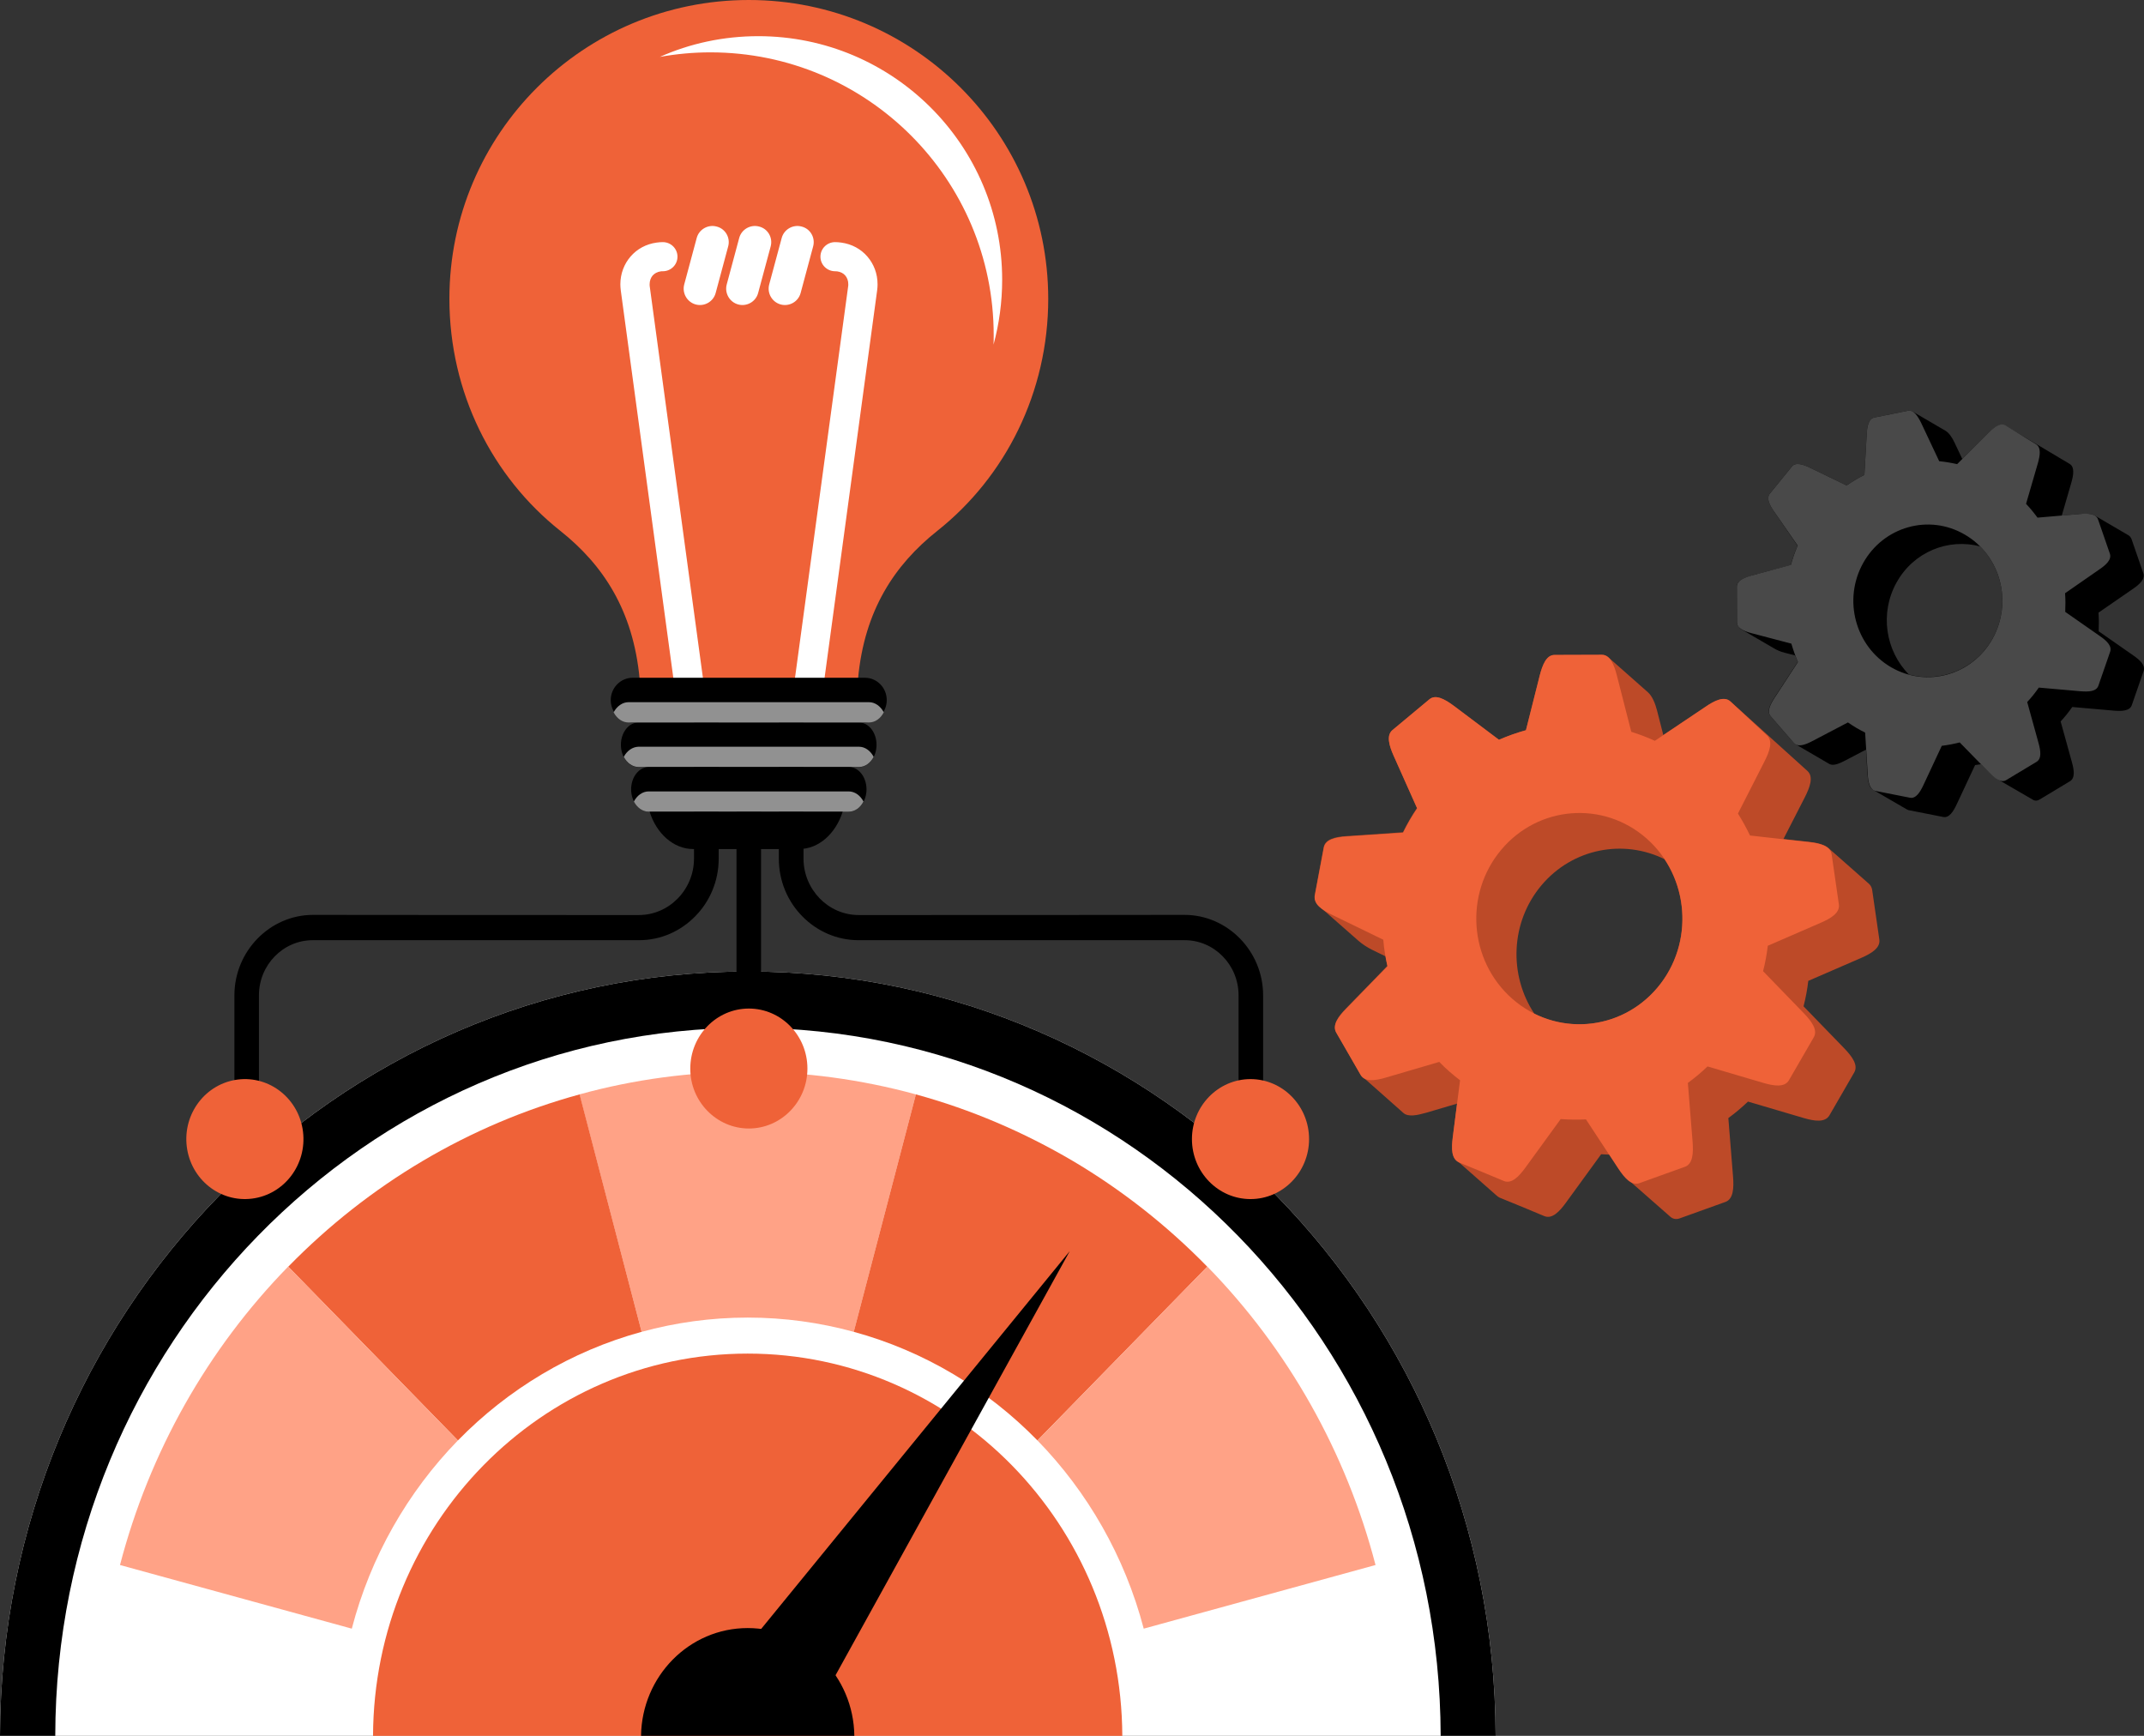 <svg width="84" height="68" viewBox="0 0 84 68" fill="none" xmlns="http://www.w3.org/2000/svg">
<rect x="0" y="0" width="84" height="68" fill="#333333" stroke="none"/>
<g clip-path="url(#clip0_298_5945)">
<path fill-rule="evenodd" clip-rule="evenodd" d="M0 68C0.017 59.741 3.29 52.266 8.582 46.846C13.885 41.415 21.207 38.058 29.299 38.058C37.386 38.058 44.713 41.415 50.017 46.846C55.303 52.26 58.581 59.741 58.598 68H0Z" fill="white"/>
<path fill-rule="evenodd" clip-rule="evenodd" d="M0 68C0.017 59.741 3.29 52.266 8.582 46.846C13.885 41.415 21.207 38.058 29.299 38.058C37.386 38.058 44.713 41.415 50.017 46.846C55.303 52.26 58.581 59.741 58.598 68H56.444C56.427 60.346 53.396 53.423 48.498 48.407C43.589 43.379 36.801 40.263 29.305 40.263C21.808 40.263 15.026 43.373 10.111 48.407C5.213 53.423 2.176 60.346 2.165 68H0Z" fill="black"/>
<path fill-rule="evenodd" clip-rule="evenodd" d="M25.138 52.174L22.703 42.872C24.857 42.279 27.073 41.985 29.294 41.985C31.521 41.985 33.737 42.285 35.885 42.872L33.45 52.174C32.123 51.811 30.734 51.615 29.294 51.615C27.86 51.615 26.465 51.811 25.138 52.174Z" fill="#FFA286"/>
<path fill-rule="evenodd" clip-rule="evenodd" d="M17.94 56.429L11.293 49.622C12.868 48.009 14.639 46.616 16.568 45.475C18.497 44.335 20.561 43.459 22.709 42.872L25.138 52.173C22.377 52.928 19.903 54.419 17.94 56.429Z" fill="#EF6238"/>
<path fill-rule="evenodd" clip-rule="evenodd" d="M13.783 63.801L4.701 61.308C5.275 59.108 6.13 56.994 7.243 55.018C8.357 53.043 9.717 51.229 11.292 49.616L17.939 56.429C15.976 58.445 14.52 60.974 13.783 63.801Z" fill="#FFA286"/>
<path fill-rule="evenodd" clip-rule="evenodd" d="M33.449 52.173L35.884 42.872C38.032 43.459 40.096 44.341 42.025 45.475C43.954 46.616 45.725 48.009 47.3 49.622L40.647 56.429C38.685 54.419 36.216 52.928 33.449 52.173Z" fill="#EF6238"/>
<path fill-rule="evenodd" clip-rule="evenodd" d="M40.648 56.429L47.301 49.616C48.876 51.229 50.237 53.043 51.35 55.018C52.464 56.994 53.319 59.108 53.892 61.308L44.81 63.801C44.068 60.974 42.611 58.445 40.648 56.429Z" fill="#FFA286"/>
<path fill-rule="evenodd" clip-rule="evenodd" d="M29.294 63.778C31.582 63.778 33.444 65.662 33.472 68H25.115C25.149 65.662 27.005 63.778 29.294 63.778Z" fill="#FCABE3"/>
<path fill-rule="evenodd" clip-rule="evenodd" d="M29.293 53.026C37.38 53.026 43.937 59.724 43.971 68.001H14.615C14.649 59.724 21.206 53.026 29.293 53.026Z" fill="#EF6238"/>
<path fill-rule="evenodd" clip-rule="evenodd" d="M29.294 63.778C31.582 63.778 33.444 65.662 33.472 68H25.115C25.149 65.662 27.005 63.778 29.294 63.778Z" fill="black"/>
<path fill-rule="evenodd" clip-rule="evenodd" d="M28.494 65.437L41.912 49.012L31.615 67.655L28.494 65.437Z" fill="black"/>
<path fill-rule="evenodd" clip-rule="evenodd" d="M81.082 18.17C81.29 18.291 81.24 18.608 81.15 18.919L80.778 20.198L81.504 20.134C81.723 20.117 81.937 20.117 82.072 20.198L83.382 20.964C83.444 20.998 83.484 21.05 83.512 21.119C83.669 21.58 83.815 21.994 83.973 22.455C84.052 22.686 83.826 22.893 83.562 23.072L82.218 23.999C82.235 24.241 82.235 24.483 82.224 24.73L83.579 25.675C83.838 25.853 84.063 26.061 83.984 26.291C83.826 26.752 83.68 27.161 83.523 27.621C83.444 27.852 83.14 27.863 82.831 27.84L81.189 27.696C81.048 27.898 80.897 28.088 80.734 28.261L81.178 29.867C81.262 30.173 81.307 30.478 81.099 30.605C80.689 30.852 80.323 31.071 79.912 31.319C79.828 31.371 79.733 31.382 79.648 31.33L78.31 30.553C78.192 30.484 78.057 30.386 77.933 30.259L77.618 29.937C77.539 29.948 77.461 29.96 77.382 29.971L76.662 31.509C76.527 31.797 76.364 32.05 76.133 32.004C75.672 31.912 75.256 31.831 74.789 31.739C74.75 31.733 74.716 31.71 74.683 31.693L73.372 30.933C73.22 30.841 73.181 30.576 73.164 30.311L73.108 29.366L72.293 29.793C72.062 29.914 71.82 30.017 71.668 29.925L70.364 29.165C70.33 29.148 70.302 29.125 70.274 29.096C69.964 28.739 69.683 28.416 69.368 28.053C69.211 27.875 69.346 27.598 69.514 27.339L70.437 25.928C70.397 25.842 70.364 25.761 70.33 25.675L69.925 25.571C69.762 25.531 69.616 25.467 69.503 25.398L68.227 24.655C68.142 24.609 68.047 24.477 68.047 24.379C68.047 23.901 68.041 23.469 68.041 22.991C68.041 22.755 68.317 22.634 68.609 22.553L70.161 22.133C70.229 21.879 70.319 21.626 70.425 21.378L69.509 20.042C69.329 19.789 69.194 19.518 69.34 19.34C69.638 18.977 69.902 18.643 70.201 18.28C70.347 18.096 70.633 18.188 70.909 18.32L72.349 19.017C72.574 18.861 72.804 18.723 73.046 18.602L73.136 17.007C73.153 16.696 73.209 16.402 73.434 16.356C73.89 16.264 74.294 16.183 74.75 16.091C74.817 16.08 74.885 16.091 74.941 16.126L76.223 16.875C76.358 16.955 76.482 17.134 76.578 17.341L76.881 17.98L77.899 16.967C78.124 16.742 78.372 16.552 78.574 16.679L81.082 18.17ZM77.584 21.407C76.336 21.073 74.975 21.614 74.306 22.818C73.636 24.022 73.873 25.496 74.789 26.423C76.038 26.758 77.399 26.216 78.068 25.012C78.737 23.814 78.501 22.334 77.584 21.407Z" fill="black"/>
<path fill-rule="evenodd" clip-rule="evenodd" d="M78.58 16.667C78.99 16.921 79.362 17.151 79.772 17.404C79.975 17.531 79.93 17.842 79.84 18.153L79.379 19.737C79.542 19.91 79.688 20.088 79.828 20.278L81.504 20.134C81.819 20.106 82.123 20.123 82.201 20.353C82.359 20.814 82.505 21.229 82.663 21.689C82.741 21.92 82.516 22.127 82.252 22.306L80.908 23.239C80.925 23.481 80.925 23.723 80.914 23.97L82.269 24.915C82.528 25.093 82.753 25.3 82.674 25.531C82.516 25.992 82.37 26.401 82.213 26.861C82.134 27.092 81.83 27.103 81.521 27.08L79.879 26.936C79.738 27.138 79.587 27.328 79.424 27.501L79.868 29.107C79.952 29.413 79.997 29.718 79.789 29.845C79.379 30.092 79.013 30.311 78.602 30.559C78.4 30.68 78.158 30.495 77.939 30.271L76.78 29.084C76.55 29.142 76.314 29.188 76.077 29.217L75.358 30.755C75.223 31.043 75.059 31.296 74.829 31.25C74.368 31.158 73.952 31.077 73.485 30.985C73.254 30.939 73.192 30.639 73.176 30.323L73.074 28.698C72.962 28.641 72.844 28.583 72.731 28.514C72.619 28.445 72.506 28.376 72.4 28.301L70.994 29.038C70.718 29.182 70.437 29.28 70.279 29.102C69.97 28.745 69.689 28.422 69.374 28.059C69.217 27.881 69.352 27.604 69.52 27.345L70.442 25.934C70.341 25.704 70.257 25.462 70.184 25.214L68.626 24.805C68.328 24.725 68.052 24.615 68.052 24.373C68.052 23.895 68.047 23.463 68.047 22.985C68.047 22.749 68.322 22.628 68.615 22.548L70.167 22.127C70.234 21.874 70.324 21.62 70.431 21.373L69.509 20.042C69.329 19.789 69.194 19.518 69.34 19.34C69.638 18.977 69.903 18.643 70.201 18.28C70.347 18.096 70.634 18.188 70.909 18.32L72.349 19.017C72.574 18.862 72.805 18.723 73.046 18.602L73.136 17.007C73.153 16.696 73.209 16.402 73.434 16.356C73.89 16.264 74.295 16.183 74.75 16.091C74.975 16.045 75.138 16.299 75.273 16.575L75.976 18.067C76.212 18.09 76.449 18.13 76.679 18.182L77.9 16.961C78.13 16.725 78.377 16.541 78.58 16.667ZM76.977 20.941C75.577 20.123 73.794 20.624 72.996 22.058C72.197 23.492 72.686 25.318 74.087 26.136C75.487 26.953 77.27 26.452 78.068 25.018C78.867 23.578 78.377 21.753 76.977 20.941Z" fill="#494949"/>
<path fill-rule="evenodd" clip-rule="evenodd" d="M70.813 30.201C71.061 30.426 70.914 30.835 70.712 31.232L69.874 32.868L70.875 32.977C71.179 33.012 71.465 33.075 71.634 33.219L73.214 34.613C73.287 34.676 73.332 34.757 73.349 34.855C73.445 35.523 73.535 36.127 73.63 36.801C73.681 37.135 73.316 37.354 72.916 37.527L70.847 38.425C70.808 38.76 70.746 39.094 70.661 39.422L72.258 41.069C72.562 41.386 72.815 41.726 72.646 42.014C72.309 42.595 72.011 43.119 71.674 43.695C71.505 43.983 71.089 43.92 70.672 43.799L68.485 43.154C68.237 43.39 67.984 43.603 67.715 43.799L67.9 46.103C67.934 46.54 67.911 46.967 67.608 47.082C66.989 47.306 66.432 47.502 65.814 47.727C65.69 47.773 65.555 47.761 65.454 47.675L63.84 46.258C63.699 46.131 63.542 45.959 63.407 45.757L63.064 45.233C62.951 45.227 62.844 45.221 62.732 45.216L61.354 47.111C61.101 47.462 60.809 47.767 60.505 47.64C59.903 47.387 59.358 47.162 58.75 46.915C58.7 46.892 58.66 46.857 58.621 46.822L57.041 45.429C56.855 45.262 56.878 44.893 56.923 44.53L57.086 43.234L55.871 43.592C55.528 43.69 55.174 43.764 54.988 43.603L53.414 42.209C53.374 42.175 53.335 42.14 53.307 42.094C52.975 41.524 52.677 41.006 52.351 40.435C52.188 40.148 52.435 39.813 52.739 39.502L54.358 37.838C54.33 37.711 54.308 37.59 54.285 37.464L53.762 37.21C53.554 37.107 53.369 36.98 53.228 36.859L51.682 35.5C51.58 35.413 51.485 35.206 51.507 35.074C51.631 34.423 51.738 33.841 51.861 33.19C51.923 32.868 52.323 32.781 52.75 32.753L54.966 32.603C55.129 32.275 55.309 31.958 55.517 31.653L54.6 29.602C54.426 29.211 54.308 28.808 54.555 28.6C55.056 28.186 55.506 27.811 56.001 27.396C56.248 27.189 56.608 27.391 56.951 27.644L58.728 28.98C59.071 28.831 59.425 28.704 59.785 28.606L60.325 26.463C60.432 26.049 60.584 25.657 60.904 25.657C61.545 25.657 62.119 25.651 62.76 25.651C62.861 25.651 62.94 25.686 63.013 25.749L64.565 27.12C64.728 27.264 64.846 27.54 64.925 27.846L65.167 28.796L66.815 27.69C67.18 27.442 67.563 27.258 67.81 27.489L70.813 30.201ZM65.212 33.657C63.604 32.862 61.613 33.231 60.392 34.682C59.172 36.133 59.11 38.201 60.117 39.716C61.725 40.51 63.716 40.142 64.936 38.69C66.157 37.233 66.219 35.166 65.212 33.657Z" fill="#BD4A28"/>
<path fill-rule="evenodd" clip-rule="evenodd" d="M67.799 27.483C68.294 27.938 68.738 28.352 69.228 28.808C69.475 29.038 69.329 29.441 69.126 29.838L68.091 31.871C68.266 32.148 68.423 32.436 68.564 32.73L70.875 32.989C71.308 33.035 71.719 33.139 71.764 33.478C71.859 34.146 71.949 34.751 72.045 35.425C72.096 35.759 71.73 35.978 71.331 36.151L69.261 37.049C69.222 37.383 69.16 37.717 69.076 38.045L70.673 39.693C70.976 40.009 71.23 40.349 71.061 40.637C70.723 41.219 70.425 41.743 70.088 42.319C69.919 42.607 69.503 42.543 69.087 42.422L66.899 41.777C66.652 42.014 66.399 42.227 66.129 42.422L66.314 44.726C66.348 45.164 66.326 45.59 66.022 45.705C65.403 45.93 64.847 46.126 64.228 46.35C63.919 46.46 63.643 46.143 63.401 45.774L62.136 43.851C61.804 43.868 61.478 43.862 61.146 43.839L59.769 45.734C59.516 46.085 59.223 46.391 58.919 46.264C58.318 46.011 57.772 45.786 57.165 45.538C56.861 45.411 56.861 44.985 56.917 44.553L57.204 42.319C57.064 42.209 56.923 42.1 56.788 41.979C56.647 41.858 56.518 41.731 56.389 41.599L54.291 42.215C53.881 42.336 53.47 42.394 53.307 42.111C52.975 41.541 52.677 41.023 52.351 40.453C52.188 40.165 52.435 39.831 52.739 39.52L54.359 37.855C54.28 37.51 54.224 37.164 54.196 36.813L52.182 35.834C51.8 35.65 51.451 35.419 51.513 35.091C51.637 34.44 51.744 33.858 51.867 33.208C51.929 32.885 52.328 32.799 52.756 32.77L54.972 32.62C55.135 32.292 55.315 31.975 55.523 31.67L54.6 29.602C54.426 29.211 54.308 28.808 54.555 28.6C55.056 28.186 55.506 27.811 56.001 27.396C56.248 27.189 56.608 27.391 56.951 27.644L58.728 28.98C59.071 28.831 59.425 28.704 59.785 28.606L60.325 26.463C60.432 26.049 60.584 25.657 60.904 25.657C61.546 25.657 62.119 25.651 62.76 25.651C63.081 25.651 63.238 26.037 63.345 26.452L63.913 28.669C64.228 28.767 64.537 28.882 64.835 29.021L66.809 27.696C67.175 27.442 67.557 27.253 67.799 27.483ZM64.515 32.85C62.822 31.359 60.275 31.555 58.818 33.288C57.362 35.022 57.553 37.631 59.245 39.122C60.938 40.614 63.486 40.418 64.942 38.685C66.393 36.957 66.202 34.342 64.515 32.85Z" fill="#EF6238"/>
<path d="M29.817 30.864H28.855V39.745H29.817V30.864Z" fill="black"/>
<path fill-rule="evenodd" clip-rule="evenodd" d="M25.031 35.846C25.621 35.846 26.161 35.599 26.555 35.196C26.949 34.792 27.19 34.239 27.19 33.635V27.553C27.19 27.282 27.404 27.058 27.674 27.058C27.938 27.058 28.158 27.276 28.158 27.553V33.635C28.158 34.516 27.809 35.316 27.241 35.892C26.673 36.474 25.897 36.831 25.037 36.831C20.774 36.831 16.517 36.831 12.254 36.831C11.675 36.831 11.146 37.073 10.764 37.465C10.381 37.856 10.145 38.398 10.145 38.991V44.353H9.184V38.991C9.184 38.127 9.532 37.338 10.089 36.768C10.646 36.198 11.416 35.84 12.26 35.84C16.511 35.846 20.774 35.846 25.031 35.846Z" fill="black"/>
<path fill-rule="evenodd" clip-rule="evenodd" d="M33.64 35.846C33.05 35.846 32.51 35.599 32.116 35.196C31.723 34.792 31.481 34.239 31.481 33.635V27.553C31.481 27.282 31.267 27.058 30.997 27.058C30.733 27.058 30.514 27.276 30.514 27.553V33.635C30.514 34.516 30.862 35.316 31.43 35.892C31.998 36.474 32.78 36.831 33.635 36.831C37.898 36.831 42.155 36.831 46.417 36.831C46.996 36.831 47.525 37.073 47.907 37.465C48.29 37.856 48.526 38.398 48.526 38.991V44.353H49.488V38.991C49.488 38.127 49.139 37.338 48.582 36.768C48.026 36.198 47.255 35.84 46.412 35.84C42.16 35.846 37.898 35.846 33.64 35.846Z" fill="black"/>
<path d="M9.875 46.955C11.133 46.797 12.027 45.624 11.872 44.336C11.717 43.048 10.572 42.132 9.314 42.291C8.057 42.45 7.163 43.622 7.317 44.91C7.472 46.198 8.617 47.114 9.875 46.955Z" fill="#EF6238"/>
<path fill-rule="evenodd" clip-rule="evenodd" d="M29.339 44.208C30.605 44.208 31.634 43.154 31.634 41.859C31.634 40.563 30.605 39.509 29.339 39.509C28.074 39.509 27.045 40.563 27.045 41.859C27.039 43.149 28.074 44.208 29.339 44.208Z" fill="#EF6238"/>
<path fill-rule="evenodd" clip-rule="evenodd" d="M48.994 46.973C50.259 46.973 51.288 45.919 51.288 44.623C51.288 43.327 50.259 42.273 48.994 42.273C47.728 42.273 46.699 43.327 46.699 44.623C46.699 45.919 47.728 46.973 48.994 46.973Z" fill="#EF6238"/>
<path fill-rule="evenodd" clip-rule="evenodd" d="M29.338 0C22.86 0 17.607 5.241 17.607 11.703C17.607 15.377 19.283 18.677 21.954 20.797C23.63 22.127 24.806 23.913 25.059 26.585C25.503 26.585 33.174 26.585 33.618 26.585C33.865 23.913 35.046 22.127 36.722 20.797C39.393 18.677 41.069 15.371 41.069 11.703C41.063 5.241 35.817 0 29.338 0Z" fill="#EF6238"/>
<path fill-rule="evenodd" clip-rule="evenodd" d="M26.385 26.59L24.322 11.38C24.31 11.288 24.305 11.207 24.305 11.138C24.305 10.724 24.451 10.344 24.704 10.05C24.957 9.756 25.311 9.56 25.727 9.503C25.812 9.491 25.89 9.485 25.969 9.485C26.284 9.485 26.543 9.739 26.543 10.056C26.543 10.372 26.284 10.626 25.969 10.626C25.93 10.626 25.902 10.626 25.885 10.631C25.756 10.649 25.649 10.706 25.57 10.793C25.497 10.879 25.452 11 25.452 11.133C25.452 11.167 25.452 11.202 25.457 11.225L27.544 26.585C28.742 26.585 29.945 26.585 31.143 26.585L33.229 11.225C33.235 11.202 33.235 11.173 33.235 11.133C33.235 10.994 33.19 10.879 33.117 10.793C33.044 10.706 32.931 10.649 32.802 10.631C32.779 10.631 32.751 10.626 32.718 10.626C32.403 10.626 32.144 10.372 32.144 10.056C32.144 9.739 32.403 9.485 32.718 9.485C32.791 9.485 32.869 9.491 32.959 9.503C33.376 9.56 33.73 9.756 33.983 10.05C34.236 10.344 34.382 10.718 34.382 11.138C34.382 11.213 34.377 11.294 34.365 11.38L32.301 26.59H26.385ZM31.407 8.875C31.07 8.783 30.716 8.984 30.626 9.324L30.136 11.144C30.046 11.484 30.249 11.835 30.586 11.927C30.924 12.019 31.278 11.818 31.368 11.478L31.857 9.658C31.953 9.313 31.75 8.961 31.407 8.875ZM28.078 8.875C27.741 8.783 27.386 8.984 27.296 9.324L26.807 11.144C26.717 11.484 26.92 11.835 27.257 11.927C27.595 12.019 27.949 11.818 28.039 11.478L28.528 9.658C28.624 9.313 28.421 8.961 28.078 8.875ZM29.743 8.875C29.405 8.783 29.051 8.984 28.961 9.324L28.472 11.144C28.382 11.484 28.584 11.835 28.922 11.927C29.259 12.019 29.613 11.818 29.703 11.478L30.193 9.658C30.288 9.313 30.086 8.961 29.743 8.875Z" fill="white"/>
<path fill-rule="evenodd" clip-rule="evenodd" d="M33.65 28.302C30.771 28.302 27.897 28.302 25.018 28.302C24.636 28.302 24.326 28.693 24.326 29.177C24.326 29.655 24.636 30.053 25.018 30.053C27.897 30.053 30.771 30.053 33.65 30.053C34.032 30.053 34.342 29.661 34.342 29.177C34.342 28.693 34.032 28.302 33.65 28.302Z" fill="black"/>
<path fill-rule="evenodd" clip-rule="evenodd" d="M24.439 29.649C24.563 29.886 24.777 30.047 25.019 30.047C27.898 30.047 30.772 30.047 33.651 30.047C33.893 30.047 34.106 29.891 34.23 29.649C34.106 29.413 33.893 29.252 33.651 29.252C30.772 29.252 27.898 29.252 25.019 29.252C24.777 29.258 24.563 29.413 24.439 29.649Z" fill="#919191"/>
<path fill-rule="evenodd" clip-rule="evenodd" d="M33.258 30.047C30.643 30.047 28.028 30.047 25.418 30.047C25.036 30.047 24.727 30.439 24.727 30.922C24.727 31.4 25.036 31.798 25.418 31.798C28.033 31.798 30.648 31.798 33.258 31.798C33.64 31.798 33.949 31.406 33.949 30.922C33.949 30.439 33.64 30.047 33.258 30.047Z" fill="black"/>
<path fill-rule="evenodd" clip-rule="evenodd" d="M24.834 31.4C24.958 31.636 25.171 31.798 25.413 31.798C28.028 31.798 30.643 31.798 33.252 31.798C33.494 31.798 33.708 31.642 33.832 31.4C33.708 31.164 33.494 31.003 33.252 31.003C30.637 31.003 28.023 31.003 25.413 31.003C25.171 31.003 24.958 31.164 24.834 31.4Z" fill="#919191"/>
<path fill-rule="evenodd" clip-rule="evenodd" d="M33.887 26.551H24.782C24.316 26.551 23.928 26.942 23.928 27.426C23.928 27.904 24.31 28.302 24.782 28.302H33.887C34.354 28.302 34.742 27.91 34.742 27.426C34.742 26.942 34.359 26.551 33.887 26.551Z" fill="black"/>
<path fill-rule="evenodd" clip-rule="evenodd" d="M24.041 27.904C24.165 28.14 24.378 28.302 24.62 28.302H34.045C34.287 28.302 34.501 28.146 34.625 27.904C34.501 27.668 34.287 27.507 34.045 27.507H24.626C24.384 27.507 24.17 27.668 24.041 27.904Z" fill="#919191"/>
<path fill-rule="evenodd" clip-rule="evenodd" d="M25.451 31.798C25.721 32.656 26.39 33.261 27.161 33.261H31.305C32.081 33.261 32.745 32.65 33.015 31.798H25.451Z" fill="black"/>
<path fill-rule="evenodd" clip-rule="evenodd" d="M29.709 1.417C28.337 1.417 27.027 1.705 25.852 2.229C26.493 2.114 27.156 2.051 27.831 2.051C33.961 2.051 38.932 7.009 38.932 13.131C38.932 13.252 38.932 13.379 38.926 13.5C39.146 12.688 39.264 11.836 39.264 10.96C39.264 5.69 34.984 1.417 29.709 1.417Z" fill="white"/>
</g>
<defs>
<clipPath id="clip0_298_5945">
<rect width="84" height="68" fill="white"/>
</clipPath>
</defs>
</svg>
